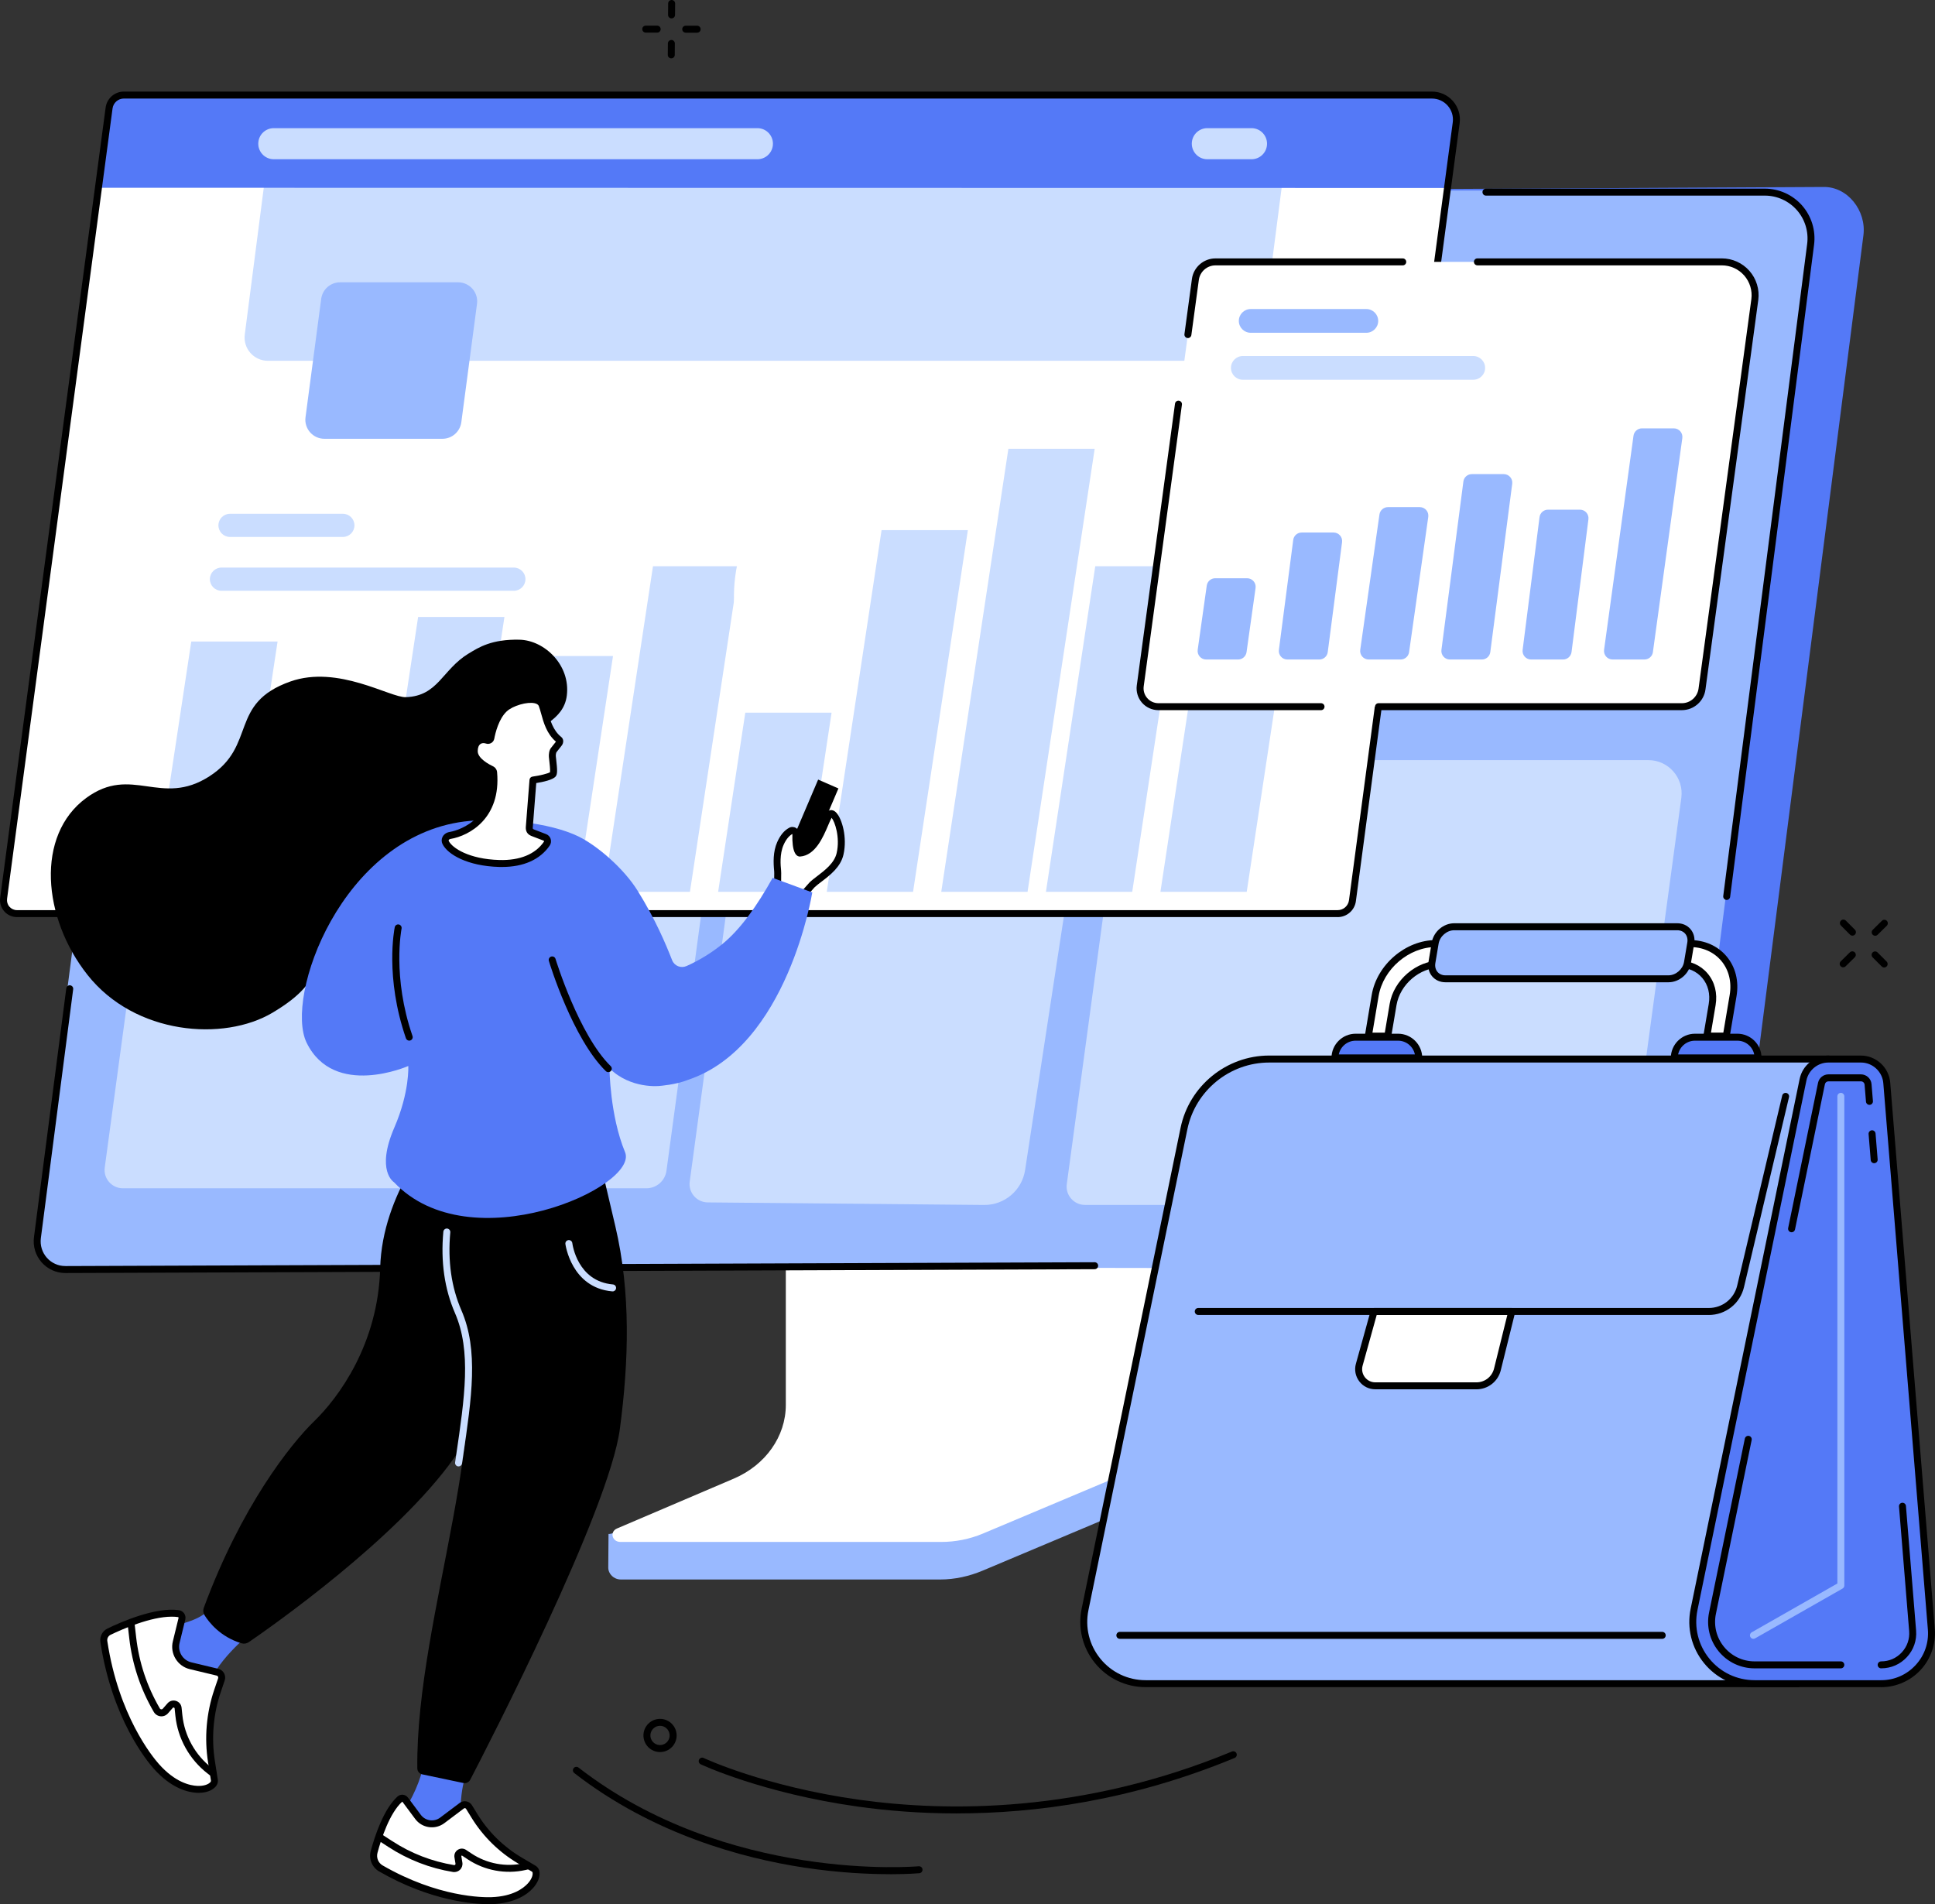 <svg xmlns="http://www.w3.org/2000/svg" id="Layer_2" viewBox="0 0 833.18 819.92"><rect x="0" y="0" width="833.18" height="819.92" fill="#333333" stroke="none"/><g id="Illustration"><g id="Enterprise_accounting"><path d="M517.72,474.42l-161.6,1.01c-1.05,0-1.39.97-1.39,1.91v137.49c0,13.16-91.82,47.36-92.71,45.63l-.11,14.55c0,2.71,2.38,5.11,5.41,5.11h137.55c6.29,0,12.5-1.41,18.19-3.79l74.5-31.37c13.41-5.65,21.87-17.77,21.87-31v-137.63c0-.93-.66-1.91-1.7-1.91Z" style="fill:#99b9ff;"></path><path d="M338.36,467.42v137.52c0,13.56-8.72,25.91-22.43,31.76l-50.25,21.45c-3.28,1.4-2.16,5.8,1.48,5.8h138.07c6.21,0,12.34-1.23,17.96-3.59l55.68-23.44c13.81-5.81,22.62-18.22,22.62-31.84v-137.65c0-.56-.51-1.02-1.14-1.02h-160.83c-.63,0-1.14.46-1.14,1.02Z" style="fill:#fff;"></path><path d="M37.24,544.33l696.53,1.56c6.1,0,12.17-4.58,12.95-10.64l55.64-433.94c1.35-10.56-6.83-21.07-17.33-20.8l-688.45,3.64-59.34,460.18Z" style="fill:#5479f7;"></path><path d="M757.68,82.04c11.98,0,22.8,12.15,21.27,24.06l-54.95,429.04c-.78,6.06-7.26,11.19-13.36,11.19l-684.2-1.11c-7.31,0-12.19-6.07-11.26-13.33L72.09,94.89c.78-6.06,4.79-12.85,10.88-12.85h674.71Z" style="fill:#99b9ff;"></path><path d="M743.49,387.51c-.06,0-.13,0-.19-.01-.82-.11-1.4-.86-1.3-1.68l36.14-280.81c.68-5.26-.94-10.56-4.44-14.54-3.49-3.96-8.51-6.24-13.78-6.24h-120.09c-.83,0-1.5-.67-1.5-1.5s.67-1.5,1.5-1.5h120.09c6.13,0,11.97,2.64,16.03,7.25,4.07,4.63,5.95,10.79,5.16,16.91l-36.14,280.81c-.1.76-.74,1.31-1.49,1.31Z"></path><path d="M28.13,548.16c-3.91,0-7.64-1.69-10.22-4.62-2.59-2.95-3.79-6.88-3.29-10.77l13.92-107.21c.11-.82.85-1.4,1.68-1.29.82.11,1.4.86,1.29,1.68l-13.92,107.2c-.39,3.04.54,6.11,2.57,8.41,2.01,2.29,4.92,3.6,7.96,3.6l443.22-1.65h0c.83,0,1.5.67,1.5,1.49,0,.83-.67,1.5-1.49,1.51l-443.22,1.65Z"></path><path d="M483.07,334.94c.56-4.37,4.27-7.64,8.66-7.64h218.03c8.64,0,15.31,7.61,14.2,16.19l-22.73,167.7c-.56,4.37-4.27,7.64-8.66,7.64h-225.41c-4.77,0-8.46-4.21-7.82-8.94l23.73-174.96Z" style="fill:#caddff;"></path><path d="M68.82,327.77c.56-4.37,4.27-7.63,8.66-7.63h218.03c8.64,0,15.31,7.61,14.2,16.19l-22.73,167.7c-.56,4.37-4.27,7.64-8.66,7.64H52.92c-4.77,0-8.46-4.21-7.82-8.94l23.73-174.96Z" style="fill:#caddff;"></path><path d="M320.71,333.87c.56-4.37,4.27-7.64,8.66-7.64l121.66-1.22c9.29-.09,16.46,8.17,15.05,17.35l-24.69,161.46c-1.33,8.71-8.86,15.11-17.67,15.03l-118.92-1.1c-4.77,0-8.46-4.21-7.82-8.94l23.73-174.96Z" style="fill:#caddff;"></path><path d="M46.97,46.54c.41-3.21,3.14-5.61,6.36-5.61h563.27c6.34,0,11.24,5.59,10.43,11.89l-44.68,334.96c-.41,3.21-3.14,5.61-6.36,5.61H7.3c-3.51,0-6.21-3.09-5.75-6.56L46.97,46.54Z" style="fill:#fff;"></path><path d="M533.42,155.35H115.32c-6.05,0-10.72-5.33-9.92-11.33l13.2-102.02h438.29l-13.55,104.65c-.66,4.98-4.9,8.69-9.92,8.69Z" style="fill:#caddff;"></path><path d="M616.6,40.93c6.34,0,11.24,5.59,10.43,11.89l-4.84,28.12-580.66-.09,5.43-34.31c.41-3.21,3.14-5.61,6.36-5.61h563.27Z" style="fill:#5479f7;"></path><path d="M190.5,188.94h-50.81c-4.97,0-8.8-4.37-8.14-9.29l6.75-50.95c.54-4.09,4.02-7.14,8.14-7.14h50.81c4.97,0,8.8,4.37,8.14,9.29l-6.75,50.95c-.54,4.08-4.02,7.14-8.14,7.14Z" style="fill:#99b9ff;"></path><path d="M332.76,62.72h0c.51-4-2.61-7.54-6.64-7.54H117.9c-3.37,0-6.22,2.5-6.64,5.85h0c-.51,4,2.61,7.54,6.64,7.54h208.22c3.37,0,6.22-2.5,6.64-5.85Z" style="fill:#caddff;"></path><path d="M545.51,62.72h0c.51-4-2.61-7.54-6.64-7.54h-19.01c-3.37,0-6.22,2.5-6.64,5.85h0c-.51,4,2.61,7.54,6.64,7.54h19.01c3.37,0,6.22-2.5,6.64-5.85Z" style="fill:#caddff;"></path><path d="M221.26,254.38h-125.9c-2.76,0-4.99-2.23-4.99-4.99h0c0-2.76,2.23-4.99,4.99-4.99h125.9c2.76,0,4.99,2.23,4.99,4.99h0c0,2.76-2.23,4.99-4.99,4.99Z" style="fill:#caddff;"></path><path d="M147.63,231.21h-48.59c-2.76,0-4.99-2.23-4.99-4.99h0c0-2.76,2.23-4.99,4.99-4.99h48.59c2.76,0,4.99,2.23,4.99,4.99h0c0,2.76-2.23,4.99-4.99,4.99Z" style="fill:#caddff;"></path><path d="M575.99,394.89H7.3c-2.1,0-4.11-.91-5.49-2.49-1.39-1.58-2.02-3.69-1.74-5.77L45.48,46.34h0c.51-3.94,3.88-6.91,7.85-6.91h563.27c3.45,0,6.73,1.49,9.01,4.08,2.29,2.6,3.35,6.07,2.9,9.51l-44.68,334.97c-.5,3.94-3.88,6.91-7.85,6.91ZM53.33,42.43c-2.46,0-4.56,1.85-4.87,4.3h0S3.04,387.03,3.04,387.03c-.16,1.23.21,2.47,1.03,3.4.82.93,1.99,1.47,3.23,1.47h568.69c2.46,0,4.56-1.85,4.87-4.3l44.68-334.97c.33-2.58-.46-5.18-2.18-7.13-1.71-1.95-4.18-3.06-6.76-3.06H53.33ZM46.97,46.54h.01-.01Z"></path><polygon points="103.2 384.01 66.04 384.01 82.36 276.24 119.52 276.24 103.2 384.01" style="fill:#caddff;"></polygon><polygon points="152.49 384.01 115.33 384.01 127.02 306.87 164.18 306.87 152.49 384.01" style="fill:#caddff;"></polygon><polygon points="199.27 384.01 162.11 384.01 180.04 265.66 217.2 265.66 199.27 384.01" style="fill:#caddff;"></polygon><polygon points="248.57 384.01 211.41 384.01 226.79 282.48 263.95 282.48 248.57 384.01" style="fill:#caddff;"></polygon><polygon points="297.08 384.01 259.92 384.01 281.16 243.83 318.32 243.83 297.08 384.01" style="fill:#caddff;"></polygon><polygon points="346.38 384.01 309.22 384.01 320.91 306.87 358.06 306.87 346.38 384.01" style="fill:#caddff;"></polygon><polygon points="393.15 384.01 355.99 384.01 379.59 228.26 416.75 228.26 393.15 384.01" style="fill:#caddff;"></polygon><polygon points="442.45 384.01 405.29 384.01 434.19 193.26 471.35 193.26 442.45 384.01" style="fill:#caddff;"></polygon><polygon points="487.52 384.02 450.36 384.02 471.6 243.83 508.76 243.83 487.52 384.02" style="fill:#caddff;"></polygon><polygon points="536.82 384.02 499.66 384.02 527.09 202.96 564.24 202.96 536.82 384.02" style="fill:#caddff;"></polygon><path d="M514.7,120.39c.56-4.37,4.27-7.64,8.66-7.64h218.03c8.64,0,15.31,7.61,14.2,16.19l-22.73,167.7c-.56,4.37-4.27,7.64-8.66,7.64h-225.41c-4.77,0-8.46-4.21-7.82-8.94l23.73-174.96Z" style="fill:#fff;"></path><path d="M536.74,280.82l3.89-27.64c.31-2.21-1.41-4.19-3.64-4.19h-13.74c-1.83,0-3.38,1.35-3.64,3.16l-3.9,27.64c-.31,2.21,1.41,4.19,3.64,4.19h13.75c1.83,0,3.38-1.35,3.64-3.16Z" style="fill:#99b9ff;"></path><path d="M571.71,280.78l6.16-47.33c.29-2.2-1.43-4.15-3.64-4.15h-13.75c-1.85,0-3.41,1.37-3.64,3.2l-6.17,47.33c-.29,2.2,1.43,4.15,3.64,4.15h13.76c1.85,0,3.41-1.37,3.64-3.2Z" style="fill:#99b9ff;"></path><path d="M606.73,280.82l8.26-58.26c.31-2.21-1.4-4.19-3.64-4.19h-13.74c-1.83,0-3.38,1.35-3.64,3.16l-8.27,58.26c-.31,2.21,1.4,4.19,3.64,4.19h13.75c1.83,0,3.38-1.35,3.64-3.16Z" style="fill:#99b9ff;"></path><path d="M641.7,280.78l9.44-72.48c.29-2.2-1.43-4.15-3.64-4.15h-13.75c-1.85,0-3.41,1.37-3.64,3.2l-9.45,72.48c-.29,2.2,1.43,4.15,3.64,4.15h13.76c1.85,0,3.41-1.37,3.64-3.2Z" style="fill:#99b9ff;"></path><path d="M676.68,280.77l7.27-57.17c.28-2.2-1.43-4.14-3.65-4.14h-13.75c-1.85,0-3.41,1.38-3.65,3.21l-7.28,57.17c-.28,2.2,1.43,4.14,3.65,4.14h13.76c1.85,0,3.41-1.38,3.65-3.21Z" style="fill:#99b9ff;"></path><path d="M711.71,280.8l12.67-92.17c.3-2.21-1.41-4.18-3.64-4.18h-13.74c-1.84,0-3.39,1.36-3.64,3.17l-12.67,92.17c-.3,2.21,1.41,4.18,3.64,4.18h13.75c1.84,0,3.39-1.36,3.64-3.17Z" style="fill:#99b9ff;"></path><path d="M511.49,145.57c-.07,0-.13,0-.2-.01-.82-.11-1.4-.87-1.29-1.69l3.21-23.67c.65-5.09,5.02-8.93,10.15-8.93h80.64c.83,0,1.5.67,1.5,1.5s-.67,1.5-1.5,1.5h-80.64c-3.62,0-6.71,2.72-7.17,6.33l-3.21,23.68c-.1.75-.75,1.3-1.48,1.3Z"></path><path d="M568.81,305.79h-70.02c-2.71,0-5.28-1.17-7.07-3.21-1.78-2.04-2.6-4.75-2.24-7.43l16.46-121.33c.11-.82.87-1.4,1.69-1.28.82.11,1.4.87,1.29,1.69l-16.46,121.33c-.24,1.82.31,3.67,1.53,5.05,1.21,1.39,2.97,2.18,4.81,2.18h70.02c.83,0,1.5.67,1.5,1.5s-.67,1.5-1.5,1.5Z"></path><path d="M724.2,305.79h-130.63c-.83,0-1.5-.67-1.5-1.5s.67-1.5,1.5-1.5h130.63c3.62,0,6.71-2.72,7.17-6.33l22.74-167.71c.47-3.66-.66-7.36-3.1-10.14-2.43-2.77-5.94-4.35-9.61-4.35h-105.25c-.83,0-1.5-.67-1.5-1.5s.67-1.5,1.5-1.5h105.25c4.54,0,8.86,1.96,11.87,5.37,3.01,3.42,4.41,7.99,3.82,12.51l-22.74,167.71c-.65,5.09-5.02,8.93-10.15,8.93Z"></path><path d="M634.36,163.52h-99.22c-2.82,0-5.11-2.29-5.11-5.11h0c0-2.82,2.29-5.11,5.11-5.11h99.22c2.82,0,5.11,2.29,5.11,5.11h0c0,2.82-2.29,5.11-5.11,5.11Z" style="fill:#caddff;"></path><path d="M588.32,143.29h-49.79c-2.82,0-5.11-2.29-5.11-5.11h0c0-2.82,2.29-5.11,5.11-5.11h49.79c2.82,0,5.11,2.29,5.11,5.11h0c0,2.82-2.29,5.11-5.11,5.11Z" style="fill:#99b9ff;"></path><path d="M107.84,703.25s-16.42,13.18-18.26,24.11l-1.3,4.08-19.71-29.83,3.95-.54c6.66-2.44,13.23-3.22,18.06-8.42l17.26,10.59Z" style="fill:#5479f7;"></path><path d="M95.34,723.13l-1.68,4.95c-3.32,9.8-4.22,20.27-2.6,30.49l1.24,7.86c.12.75-.14,1.51-.69,2.02l-.28.26c-3.12,2.93-13.73,3.45-24.04-8.16-6.38-7.18-18.32-25.65-22.57-53.7-.27-1.77.64-3.51,2.26-4.29,5.89-2.84,20.22-9.09,29.82-7.76,1.07.15,1.79,1.16,1.53,2.21l-2.46,10.08c-1.1,4.52,1.68,9.08,6.2,10.17l11.56,2.77c1.37.33,2.16,1.76,1.71,3.09Z" style="fill:#fff;"></path><path d="M85.54,771.99c-.24,0-.49,0-.73-.02-3.65-.17-10.93-1.74-18.64-10.42-2.96-3.33-17.95-21.59-22.94-54.47-.37-2.44.87-4.8,3.09-5.87,5.88-2.84,20.64-9.29,30.68-7.89.94.13,1.78.65,2.31,1.43.52.77.69,1.72.47,2.62l-2.46,10.08c-.44,1.8-.15,3.66.81,5.23.96,1.58,2.48,2.69,4.28,3.12l11.56,2.77c1.06.25,1.97.95,2.5,1.9.53.96.63,2.1.28,3.13l-1.68,4.95c-3.23,9.53-4.11,19.83-2.54,29.78l1.24,7.86c.2,1.24-.23,2.49-1.15,3.35l-.28.26c-1.49,1.4-3.95,2.18-6.82,2.18ZM73.94,696.13c-9.09,0-21.19,5.33-26.31,7.8-1.02.49-1.6,1.58-1.42,2.72,4.86,32.05,19.36,49.71,22.21,52.93,6.98,7.86,13.35,9.27,16.53,9.41,2.76.12,4.58-.62,5.36-1.35l.28-.26c.19-.18.28-.44.24-.7l-1.24-7.86c-1.65-10.42-.73-21.22,2.66-31.21l1.68-4.95c.11-.32,0-.59-.06-.72-.07-.13-.24-.36-.57-.44l-11.56-2.77c-2.58-.62-4.76-2.21-6.14-4.47-1.38-2.26-1.8-4.93-1.17-7.51l2.46-10.08c.02-.08,0-.16-.04-.22-.03-.05-.1-.13-.24-.15-.85-.12-1.73-.17-2.65-.17Z"></path><path d="M91.67,765.03c-.32,0-.64-.1-.92-.31l-1.41-1.09c-7.77-6.01-12.81-15.05-13.82-24.82l-.33-3.16c-.03-.25-.19-.35-.32-.39-.13-.04-.32-.05-.48.14l-2.06,2.35c-.8.91-1.99,1.39-3.2,1.27-1.21-.12-2.29-.81-2.9-1.86-5.73-9.81-9.29-20.5-10.58-31.79l-.72-6.29c-.09-.82.5-1.57,1.32-1.66.82-.09,1.57.5,1.66,1.32l.72,6.29c1.25,10.87,4.68,21.17,10.2,30.62.17.3.45.37.6.38.15.01.43,0,.66-.26l2.06-2.35c.92-1.05,2.32-1.44,3.65-1.02,1.33.42,2.25,1.55,2.39,2.94l.33,3.16c.93,8.96,5.55,17.25,12.67,22.76l1.41,1.09c.66.51.78,1.45.27,2.1-.3.38-.74.58-1.19.58Z"></path><path d="M200.6,763.74s-5,15.84,0,24.99l1.36,3.76-31.04-8.63,2.28-3.1c4.06-5.52,8.31-14.9,9.21-21.45l18.2,4.43Z" style="fill:#5479f7;"></path><path d="M201.95,778.07l2.43,3.95c4.82,7.81,11.47,14.34,19.37,19.01l6.07,3.59c.58.34.95.95.99,1.62l.02.34c.24,3.79-5.41,11.34-19.17,11.82-8.28.29-26.83-1.85-47.69-13.88-2.47-1.42-3.64-4.35-2.9-7.1,1.72-6.37,5.39-17.58,11.07-22.73.7-.63,1.75-.51,2.32.25,1.24,1.67,3.47,4.66,5.5,7.39,2.47,3.31,7.15,3.99,10.46,1.51l8.43-6.34c1-.75,2.42-.48,3.08.58Z" style="fill:#fff;"></path><path d="M210.4,819.92c-5.95,0-24.7-1.15-47.16-14.1-3.04-1.75-4.52-5.37-3.6-8.79,1.73-6.43,5.53-18.02,11.51-23.45.64-.58,1.49-.86,2.34-.78.86.08,1.66.54,2.19,1.25l5.5,7.39c.95,1.28,2.35,2.11,3.92,2.34,1.58.23,3.15-.18,4.43-1.13l8.43-6.34c.81-.61,1.85-.85,2.85-.66,1,.19,1.88.79,2.41,1.66h0s2.43,3.95,2.43,3.95c4.67,7.58,11.2,13.98,18.86,18.51l6.07,3.59c1.01.6,1.65,1.65,1.73,2.81l.02.34c.13,2.01-.91,4.38-2.83,6.51-2.19,2.42-7.42,6.54-17.78,6.9-.33.01-.77.02-1.33.02ZM173.17,775.8c-5.42,4.92-8.99,15.9-10.63,22.01-.57,2.11.34,4.34,2.2,5.42,23.85,13.75,43.24,13.81,46.88,13.68,9.25-.33,13.78-3.85,15.66-5.92,1.61-1.78,2.12-3.39,2.06-4.31l-.02-.34c-.01-.17-.11-.33-.26-.42l-6.07-3.59c-8.08-4.78-14.96-11.53-19.89-19.52l-2.43-3.95c-.13-.2-.31-.27-.41-.28-.1-.02-.3-.03-.49.11l-8.43,6.34c-1.92,1.44-4.28,2.05-6.66,1.71-2.37-.34-4.47-1.59-5.9-3.51l-5.5-7.39-.1-.03Z"></path><path d="M195.61,806.11c-.19,0-.38-.02-.57-.05-9.97-1.63-19.31-5.26-27.78-10.76l-4.71-3.06c-.69-.45-.89-1.38-.44-2.08.45-.69,1.38-.89,2.08-.44l4.71,3.06c8.12,5.28,17.07,8.75,26.63,10.32.23.04.38-.08.45-.15.07-.07.18-.22.15-.45l-.45-2.74c-.21-1.29.34-2.53,1.44-3.24,1.1-.71,2.46-.7,3.55.03l2.35,1.56c6.61,4.4,14.84,5.93,22.59,4.18l1.55-.35c.81-.18,1.61.32,1.79,1.13.18.81-.33,1.61-1.13,1.79l-1.55.35c-8.54,1.92-17.62.24-24.91-4.61l-2.35-1.56s-.13-.09-.26,0c-.13.08-.11.2-.11.24l.45,2.74c.18,1.11-.19,2.26-.99,3.05-.66.66-1.57,1.03-2.49,1.03Z"></path><path d="M202.8,486.88s-21.98,39.13-6.96,73.69c20.23,46.57-16.93,135.42-16.15,200.88.01,1.25.91,2.32,2.14,2.58l17.7,3.72c1.18.25,2.38-.32,2.93-1.38,7.59-14.59,59.79-115.94,64.45-151.13,3.85-29.1,4.75-58.71-1.97-87.28l-10.48-44.59-51.64,3.51Z"></path><path d="M187.85,487.89s-23.3,25.4-24.15,58.13c-.85,32.73-17.9,55.73-28.4,65.93-10.37,10.08-31.46,36.79-47.55,80.36-.39,1.06-.27,2.24.33,3.2,1.87,2.99,6.77,9.34,15.91,12.08,1.06.32,2.22.14,3.13-.49,9.39-6.43,63.65-44.38,88.37-79.25,27.11-38.25,48.05-107.93,48.05-107.93,0,0-41.77-6.03-55.69-32.04Z"></path><path d="M197.45,631.43c-.07,0-.15,0-.22-.02-.82-.12-1.39-.88-1.27-1.7l.41-2.81c3.72-25.2,6.66-45.11-.47-61.52-4.51-10.38-6.19-22.16-5-35.02.08-.83.81-1.43,1.63-1.36.82.08,1.43.81,1.36,1.63-1.14,12.35.46,23.64,4.77,33.55,7.47,17.2,4.48,37.48.69,63.15l-.41,2.81c-.11.75-.75,1.28-1.48,1.28Z" style="fill:#caddff;"></path><path d="M263.77,556.06s-.09,0-.13,0c-17.67-1.55-20.17-20.22-20.19-20.41-.1-.82.48-1.57,1.31-1.67.82-.1,1.57.48,1.67,1.3.09.68,2.25,16.46,17.48,17.79.83.07,1.44.8,1.36,1.63-.07.78-.72,1.37-1.49,1.37Z" style="fill:#caddff;"></path><path d="M201.79,281.41c4.43-2.7,9.92-6.21,21.87-5.96,10.77.23,22.04,10.9,20.4,24.07-1.34,10.76-12.76,13.48-18.25,18.99-17.75,17.84-2.55,38.85-16.62,56.81-13.4,17.11-31.87,4-58.35,23.12-20.85,15.05-7.15,21.96-33.51,37.63-21.03,12.5-59.22,9.54-79.64-16.28-19.42-24.55-22.44-60.14-.57-76.19,19.66-14.43,32.16,4.11,53.04-9.32,20.58-13.23,8.15-31.41,34.9-40.84,20.52-7.23,42.92,7.01,49.7,6.76,13.99-.52,15.51-11.77,27.02-18.8Z"></path><path d="M333.96,301.79c-.41,0-.83-.17-1.12-.51-10.32-11.65-16.28-26.64-16.78-42.22-.94-29.02,16.74-55.19,44-65.13.78-.28,1.64.12,1.92.9.28.78-.12,1.64-.9,1.92-26.04,9.49-42.93,34.49-42.03,62.21.48,14.88,6.18,29.2,16.03,40.33.55.62.49,1.57-.13,2.12-.29.25-.64.38-.99.38Z" style="fill:#fff;"></path><path d="M340.03,376.59h0c2.41,1.05,5.2-.06,6.24-2.49l14.74-34.6-8.73-3.81-14.74,34.6c-1.03,2.43.08,5.25,2.49,6.3Z"></path><path d="M344.26,385.99c1.09.38,4.55-4.15,5.36-4.95,3.19-3.14,10.6-6.83,12.1-13.38,1.94-8.5-1.76-17.62-3.92-17.34-2.17.28-4.91,16.41-13.4,17,0,0-1.91-.22-1.7-8.19.03-1.12-1.17-1.89-2.16-1.38-1.36.71-3.1,2.23-4.52,5.47-1.82,4.14-1.47,8.9-1.18,11.76.19,1.89-.5,7.56.95,8.07l8.47,2.94Z" style="fill:#fff;"></path><path d="M344.4,387.52c-.21,0-.42-.04-.63-.11l-8.47-2.94c-2.06-.72-2-3.86-1.94-7.2.02-.87.03-1.69-.01-2.14-.36-3.62-.55-8.32,1.3-12.52,1.32-3,3.07-5.08,5.2-6.19.93-.49,2.03-.44,2.93.13.92.57,1.44,1.55,1.42,2.62-.11,4.3.43,5.99.71,6.58,4.38-.84,7.12-7.29,8.96-11.62,1.39-3.28,2.16-5.08,3.73-5.29.61-.08,1.56.06,2.56,1.16,2.33,2.56,4.75,10.45,3.02,18.01-1.22,5.35-5.76,8.81-9.41,11.59-1.19.91-2.32,1.77-3.1,2.53-.17.17-.46.52-.83.95-2.33,2.71-3.95,4.46-5.44,4.46ZM344.75,384.57h0s0,0,0,0ZM336.57,381.73l7.78,2.71c.82-.55,2.53-2.54,3.21-3.33.44-.52.8-.93,1.01-1.13.91-.9,2.11-1.81,3.38-2.78,3.26-2.49,7.32-5.58,8.3-9.87,1.54-6.75-.75-13.51-2.18-15.2-.41.73-.97,2.05-1.45,3.17-2.21,5.2-5.55,13.07-12.13,13.52h-.14s-.14,0-.14,0c-1.49-.18-3.23-2-3.02-9.72-1,.53-2.51,1.8-3.8,4.73-1.77,4.02-1.27,8.91-1.06,11.01.06.63.05,1.49.03,2.5-.02,1.2-.07,3.6.21,4.41Z"></path><path d="M349.76,384.27l-17.06-6.27c-6.7,11.97-13.89,22.26-21.91,28.7-4.71,3.79-9.82,6.87-15.18,9.27-2.41,1.08-5.23-.04-6.2-2.5-2.66-6.77-7.08-17.43-14.91-30.01-5.89-9.44-17.11-19.17-25.22-23.19-12.6-6.25-35.25-8.33-49.37-6.54-52.95,6.71-77.52,75.63-67.87,95.28,11.84,24.1,43.76,10,43.76,10,0,0,.65,11.13-6.01,26.52-8.09,18.69-.14,23.53-.14,23.53,32.84,34.69,105.65,1.94,99.49-12.94-6.59-15.92-6.7-36.11-6.7-36.11,9.11,9.01,21.54,7.59,21.54,7.59,0,0,7.19-.54,12.15-2.58,43.12-14.31,53.62-80.76,53.62-80.76Z" style="fill:#5479f7;"></path><path d="M176.21,448.09c-.62,0-1.2-.39-1.42-1.01-9.09-26.31-4.99-46.97-4.82-47.83.17-.81.96-1.33,1.77-1.17.81.17,1.33.96,1.17,1.77-.04.2-4.1,20.75,4.71,46.25.27.78-.14,1.64-.93,1.91-.16.06-.33.08-.49.08Z"></path><path d="M261.92,461.66c-.38,0-.76-.14-1.05-.43-14.25-13.92-24.13-46.1-24.54-47.47-.24-.79.21-1.63,1-1.87.79-.24,1.63.21,1.87,1,.1.33,10.07,32.81,23.77,46.19.59.58.6,1.53.03,2.12-.29.3-.68.45-1.07.45Z"></path><path d="M209.66,318.73c.74.25,1.54-.17,1.68-.94.68-3.65,2.39-9.38,5.84-12.6,3.84-3.57,14.47-6.14,16.21-1.74,1.52,3.85,2.1,10.91,7.33,15.05.5.4.31,1.23-.11,1.71l-2.19,2.77c-.47.54-.66,2.06-.58,2.77.23,2.21.9,6.88.27,7.63-1.22,1.46-8.61,2.5-8.61,2.5l-1.58,20.19c-.07.81-.05,1.88,1.44,2.48l5.26,2.02c1.09.42,1.49,1.75.82,2.71-2.06,2.98-7.32,8.87-20.45,8.51-13.6-.37-21.33-5.42-23.1-9.03-.66-1.34.35-2.77,1.82-3.01,5.32-.89,20.66-6.49,18.84-27.14-.05-.58-.41-1.08-.93-1.33-2-.95-7.44-3.82-7.42-7.87.02-4.28,2.96-5.55,5.47-4.69Z" style="fill:#fff;"></path><path d="M216.1,373.32c-.38,0-.77,0-1.16-.02-13.62-.37-22.2-5.38-24.41-9.87-.48-.99-.48-2.11.03-3.09.56-1.08,1.64-1.85,2.89-2.06,2-.34,19.5-3.9,17.59-25.53,0-.04-.03-.09-.08-.11-3.1-1.47-8.3-4.62-8.27-9.24.01-2.43.87-4.38,2.43-5.49,1.35-.96,3.09-1.2,4.8-.69.57-2.91,2.24-9.42,6.23-13.14,3.01-2.81,10.09-5.26,14.7-4.22,2.48.56,3.5,1.96,3.92,3.03.41,1.04.75,2.26,1.11,3.56.99,3.6,2.23,8.07,5.76,10.87.49.39.8.97.86,1.62.07.79-.22,1.63-.77,2.26l-2.14,2.71c-.17.27-.32,1.23-.27,1.69.04.34.08.73.13,1.16.56,4.84.61,6.62-.2,7.58-1.21,1.45-5.35,2.36-8.35,2.84l-1.49,19.01c-.05.64-.02.76.5.97l5.24,2.01c.95.36,1.66,1.13,1.96,2.09.3.98.14,2.02-.44,2.87-4.15,6.02-11.25,9.18-20.56,9.18ZM208.17,319.98c-.49,0-.94.13-1.31.4-.75.54-1.16,1.59-1.16,3.06-.02,3.15,5.02,5.78,6.56,6.51,1,.47,1.68,1.45,1.78,2.55,1.74,19.74-11.81,27.36-20.09,28.75-.32.05-.6.24-.72.47-.07.14-.07.26,0,.4,1.46,2.98,8.67,7.83,21.8,8.19,8.83.25,15.45-2.48,19.17-7.87.08-.12.06-.22.05-.28-.03-.09-.08-.15-.17-.18l-5.26-2.02c-1.76-.7-2.56-2.05-2.4-4l1.58-20.19c.06-.7.59-1.27,1.29-1.37,3.29-.46,6.67-1.32,7.55-1.89.14-.99-.21-4.04-.37-5.39-.05-.44-.1-.85-.13-1.2-.08-.8.04-2.89.95-3.92l2.09-2.65c-3.98-3.39-5.31-8.2-6.38-12.09-.34-1.22-.65-2.36-1-3.25-.23-.58-.83-.99-1.79-1.2-3.22-.73-9.39,1.07-12,3.49-3.47,3.24-4.92,9.31-5.38,11.78-.15.78-.62,1.46-1.31,1.85-.7.41-1.56.49-2.34.22h0c-.34-.12-.68-.17-1-.17ZM236.8,332.68h0,0Z"></path><path d="M774.05,724.97h-280.77c-16.85,0-29.47-15.47-26.07-31.98l42.6-207.07c3.58-17.41,18.91-29.91,36.69-29.91h240.83l-13.28,268.96Z" style="fill:#99b9ff;"></path><path d="M774.05,726.47h-280.77c-8.49,0-16.43-3.77-21.79-10.35-5.36-6.58-7.46-15.12-5.75-23.43l42.6-207.07c3.71-18.03,19.76-31.11,38.16-31.11h240.83c.41,0,.8.17,1.09.47.28.3.43.7.41,1.11l-13.28,268.96c-.04.8-.7,1.43-1.5,1.43ZM546.49,457.52c-16.99,0-31.8,12.08-35.22,28.71l-42.6,207.07c-1.53,7.43.34,15.05,5.13,20.93,4.79,5.88,11.88,9.25,19.47,9.25h279.34l13.13-265.96h-239.26Z"></path><path d="M810,724.97h-54.49c-16.85,0-29.47-15.47-26.07-31.98l46.92-228.07c1.07-5.19,5.63-8.91,10.93-8.91h14.01c5.81,0,10.65,4.46,11.12,10.25l19.19,235.27c1.03,12.63-8.94,23.44-21.61,23.44Z" style="fill:#5479f7;"></path><path d="M810,726.47h-54.49c-8.49,0-16.43-3.77-21.79-10.35s-7.46-15.12-5.75-23.43l46.92-228.07c1.2-5.86,6.42-10.1,12.39-10.1h14.01c6.54,0,12.08,5.11,12.61,11.63l19.19,235.27c.53,6.44-1.68,12.85-6.06,17.6-4.38,4.75-10.59,7.47-17.04,7.47ZM787.28,457.52c-4.56,0-8.54,3.24-9.46,7.71l-46.92,228.07c-1.53,7.43.34,15.05,5.13,20.93,4.79,5.88,11.88,9.25,19.47,9.25h54.49c5.7,0,10.97-2.31,14.84-6.5,3.87-4.19,5.74-9.63,5.28-15.32l-19.19-235.27c-.41-4.97-4.63-8.87-9.62-8.87h-14.01Z"></path><path d="M792.63,718.38h-37.12c-6.04,0-11.7-2.69-15.52-7.37-3.82-4.68-5.31-10.77-4.09-16.68l15.4-74.87c.17-.81.96-1.33,1.77-1.17.81.17,1.33.96,1.17,1.77l-15.4,74.87c-1.04,5.03.23,10.2,3.48,14.18,3.25,3.98,8.05,6.27,13.19,6.27h37.12c.83,0,1.5.67,1.5,1.5s-.67,1.5-1.5,1.5Z"></path><path d="M810,718.38c-.83,0-1.5-.67-1.5-1.5s.67-1.5,1.5-1.5c3.42,0,6.57-1.38,8.89-3.89,2.31-2.51,3.44-5.77,3.16-9.18l-4.37-53.61c-.07-.83.55-1.55,1.37-1.62.83-.07,1.55.55,1.62,1.37l4.37,53.61c.35,4.25-1.05,8.32-3.94,11.45-2.89,3.14-6.83,4.86-11.09,4.86Z"></path><path d="M806.99,500.87c-.77,0-1.43-.59-1.49-1.38l-.91-11.17c-.07-.83.55-1.55,1.37-1.62.83-.07,1.55.55,1.62,1.37l.91,11.17c.07.83-.55,1.55-1.37,1.62-.04,0-.08,0-.12,0Z"></path><path d="M771.42,530.6c-.1,0-.2-.01-.3-.03-.81-.17-1.33-.96-1.17-1.77l12.87-62.55c.43-2.11,2.31-3.64,4.47-3.64h14.01c2.36,0,4.35,1.84,4.55,4.19l.6,7.32c.07.83-.55,1.55-1.37,1.62-.83.06-1.55-.55-1.62-1.37l-.6-7.32c-.07-.8-.75-1.43-1.55-1.43h-14.01c-.74,0-1.38.52-1.53,1.25l-12.87,62.54c-.15.71-.77,1.2-1.47,1.2Z"></path><path d="M735.79,566.21h-219.84c-.83,0-1.5-.67-1.5-1.5s.67-1.5,1.5-1.5h219.84c5.85,0,10.87-3.97,12.22-9.66l19.38-81.81c.19-.81,1-1.3,1.81-1.11.81.19,1.3,1,1.11,1.81l-19.38,81.81c-1.67,7.05-7.9,11.97-15.14,11.97Z"></path><path d="M650.95,564.71l-6.16,24.84c-1,4.2-4.75,7.17-9.07,7.17h-43.54c-4.74,0-8.17-4.52-6.9-9.09l6.38-22.92h59.29Z" style="fill:#fff;"></path><path d="M635.72,598.22h-43.54c-2.73,0-5.25-1.25-6.9-3.42-1.65-2.18-2.18-4.93-1.45-7.57l6.38-22.92c.18-.65.77-1.1,1.45-1.1h59.29c.46,0,.9.21,1.18.58.28.36.39.84.27,1.29l-6.16,24.84c-1.16,4.89-5.49,8.31-10.52,8.31ZM592.79,566.21l-6.07,21.83c-.48,1.72-.13,3.52.95,4.95,1.08,1.42,2.72,2.24,4.51,2.24h43.54c3.64,0,6.77-2.47,7.61-6.02l5.7-22.99h-56.24Z"></path><path d="M715.73,705.67h-233.54c-.83,0-1.5-.67-1.5-1.5s.67-1.5,1.5-1.5h233.54c.83,0,1.5.67,1.5,1.5s-.67,1.5-1.5,1.5Z"></path><path d="M601.97,446.62h-18.23c-4.92,0-8.92,3.99-8.92,8.92h36.07c0-4.93-3.99-8.92-8.92-8.92Z" style="fill:#5479f7;"></path><path d="M610.89,457.03h-36.07c-.83,0-1.5-.67-1.5-1.5,0-5.74,4.67-10.42,10.42-10.42h18.23c5.74,0,10.42,4.67,10.42,10.42,0,.83-.67,1.5-1.5,1.5ZM576.47,454.03h32.76c-.7-3.37-3.69-5.92-7.27-5.92h-18.23c-3.58,0-6.57,2.54-7.27,5.92Z"></path><path d="M748.07,446.62h-18.23c-4.92,0-8.92,3.99-8.92,8.92h36.07c0-4.93-3.99-8.92-8.92-8.92Z" style="fill:#5479f7;"></path><path d="M756.99,457.03h-36.06c-.83,0-1.5-.67-1.5-1.5,0-5.74,4.67-10.42,10.42-10.42h18.23c5.74,0,10.42,4.67,10.42,10.42,0,.83-.67,1.5-1.5,1.5ZM722.58,454.03h32.76c-.7-3.37-3.69-5.92-7.27-5.92h-18.23c-3.58,0-6.57,2.54-7.27,5.92Z"></path><path d="M743.31,446.14l2.94-17.45c2.08-12.37-6.26-22.41-18.63-22.41h-109.32c-12.37,0-24.1,10.03-26.18,22.41l-2.94,17.45h8.37l2.29-13.58c1.62-9.63,10.74-17.44,20.37-17.44h102.52c9.63,0,16.12,7.81,14.5,17.44l-2.29,13.58h8.37Z" style="fill:#fff;"></path><path d="M743.31,447.64h-8.37c-.44,0-.86-.19-1.15-.53-.29-.34-.41-.78-.33-1.22l2.29-13.58c.72-4.26-.27-8.24-2.77-11.2-2.45-2.9-6.09-4.49-10.25-4.49h-102.52c-8.92,0-17.39,7.26-18.9,16.19l-2.29,13.58c-.12.72-.75,1.25-1.48,1.25h-8.37c-.44,0-.86-.19-1.15-.53-.29-.34-.41-.78-.33-1.22l2.94-17.45c2.2-13.05,14.6-23.66,27.66-23.66h109.32c6.38,0,11.98,2.48,15.79,6.98,3.88,4.59,5.42,10.69,4.32,17.17l-2.94,17.45c-.12.72-.75,1.25-1.48,1.25ZM736.72,444.64h5.32l2.73-16.2c.94-5.6-.35-10.84-3.65-14.74-3.23-3.82-8.02-5.92-13.5-5.92h-109.32c-11.66,0-22.74,9.49-24.7,21.16l-2.64,15.7h5.32l2.08-12.33c1.74-10.31,11.54-18.69,21.85-18.69h102.52c5.06,0,9.52,1.97,12.54,5.55,3.08,3.65,4.3,8.49,3.44,13.64l-1.99,11.83Z"></path><path d="M722.19,399.06h-96.03c-3.87,0-7.53,3.14-8.19,7.01l-1.41,8.39c-.65,3.87,1.96,7.01,5.83,7.01h96.03c3.87,0,7.54-3.14,8.19-7.01l1.41-8.39c.65-3.87-1.96-7.01-5.83-7.01Z" style="fill:#99b9ff;"></path><path d="M718.42,422.96h-96.03c-2.3,0-4.33-.91-5.73-2.55-1.41-1.67-1.97-3.87-1.58-6.21l1.41-8.39c.78-4.63,5.03-8.26,9.67-8.26h96.03c2.3,0,4.33.9,5.73,2.55,1.41,1.67,1.97,3.87,1.58,6.21l-1.41,8.39c-.78,4.63-5.03,8.26-9.67,8.26ZM626.16,400.56c-3.16,0-6.17,2.58-6.71,5.76l-1.41,8.39c-.24,1.45.08,2.79.91,3.77.81.96,2.03,1.49,3.43,1.49h96.03c3.16,0,6.17-2.58,6.71-5.76l1.41-8.39c.24-1.45-.08-2.79-.91-3.77-.81-.96-2.03-1.49-3.43-1.49h-96.03Z"></path><path d="M755,705.67c-.52,0-1.03-.27-1.3-.76-.41-.72-.16-1.64.56-2.05l36.88-21.01v-209.77c0-.83.67-1.5,1.5-1.5s1.5.67,1.5,1.5v210.64c0,.54-.29,1.04-.76,1.3l-37.64,21.44c-.23.13-.49.2-.74.2Z" style="fill:#99b9ff;"></path><path d="M289.16,7.92h-.01c-.83,0-1.49-.68-1.49-1.51l.04-4.92c0-.82.68-1.49,1.5-1.49h.01c.83,0,1.49.68,1.49,1.51l-.04,4.92c0,.82-.68,1.49-1.5,1.49Z"></path><path d="M289.04,25.13h-.01c-.83,0-1.5-.68-1.49-1.51l.04-4.92c0-.83.71-1.49,1.51-1.49.83,0,1.5.68,1.49,1.51l-.04,4.92c0,.82-.68,1.49-1.5,1.49Z"></path><path d="M282.97,14.05h-4.92c-.83,0-1.5-.68-1.5-1.51,0-.83.67-1.5,1.5-1.5h4.92c.83,0,1.5.68,1.5,1.51,0,.83-.67,1.5-1.5,1.5Z"></path><path d="M300.18,14.08h-4.92c-.83,0-1.5-.68-1.5-1.51,0-.83.67-1.5,1.5-1.5h4.92c.83,0,1.5.68,1.5,1.51,0,.83-.67,1.5-1.5,1.5Z"></path><path d="M807.43,402.93c-.39,0-.77-.15-1.07-.45-.58-.59-.57-1.54.02-2.12l3.94-3.88c.59-.58,1.54-.57,2.12.02.58.59.57,1.54-.02,2.12l-3.94,3.88c-.29.29-.67.43-1.05.43Z"></path><path d="M793.64,416.52c-.39,0-.77-.15-1.07-.45-.58-.59-.57-1.54.02-2.12l3.94-3.88c.59-.58,1.54-.57,2.12.02.58.59.57,1.54-.02,2.12l-3.94,3.88c-.29.29-.67.43-1.05.43Z"></path><path d="M797.63,402.88c-.38,0-.77-.15-1.06-.44l-3.9-3.92c-.58-.59-.58-1.54,0-2.12.59-.59,1.54-.58,2.12,0l3.9,3.92c.58.59.58,1.54,0,2.12-.29.29-.68.44-1.06.44Z"></path><path d="M811.29,416.59c-.38,0-.77-.15-1.06-.44l-3.9-3.92c-.58-.59-.58-1.54,0-2.12.59-.59,1.54-.58,2.12,0l3.9,3.92c.59.59.58,1.54,0,2.12-.29.29-.68.44-1.06.44Z"></path><path d="M284.19,754.42c-3.55,0-6.63-2.65-7.08-6.26-.49-3.91,2.3-7.49,6.21-7.97,3.91-.49,7.49,2.3,7.97,6.21.24,1.89-.28,3.77-1.45,5.27-1.17,1.51-2.86,2.46-4.75,2.7h0c-.3.04-.6.06-.89.06ZM284.89,752.88h0,0ZM284.2,743.13c-.17,0-.34.01-.52.03-2.27.28-3.88,2.36-3.6,4.62.28,2.27,2.37,3.88,4.62,3.6h0c1.1-.14,2.08-.69,2.76-1.57.68-.87.98-1.96.84-3.06-.26-2.09-2.05-3.63-4.11-3.63Z"></path><path d="M411.93,780.85c-15.98,0-30.29-1.23-42.46-2.93-41.25-5.77-67.5-18.1-67.76-18.23-.75-.36-1.07-1.25-.71-2,.36-.75,1.25-1.07,2-.71.26.12,26.18,12.29,67.01,17.98,37.65,5.25,96.05,5.91,160.45-20.77.77-.32,1.64.05,1.96.81.32.77-.05,1.64-.81,1.96-44.25,18.33-85.71,23.88-119.67,23.88Z"></path><path d="M383.25,807.01c-8.89,0-21.89-.54-37.06-2.85-26.39-4.01-64.97-14.33-98.93-40.7-.65-.51-.77-1.45-.26-2.1.51-.66,1.45-.77,2.1-.26,64,49.69,145.66,42.57,146.48,42.5.83-.08,1.56.53,1.64,1.35.08.82-.53,1.56-1.35,1.64-.1,0-4.75.44-12.61.44Z"></path></g></g></svg>